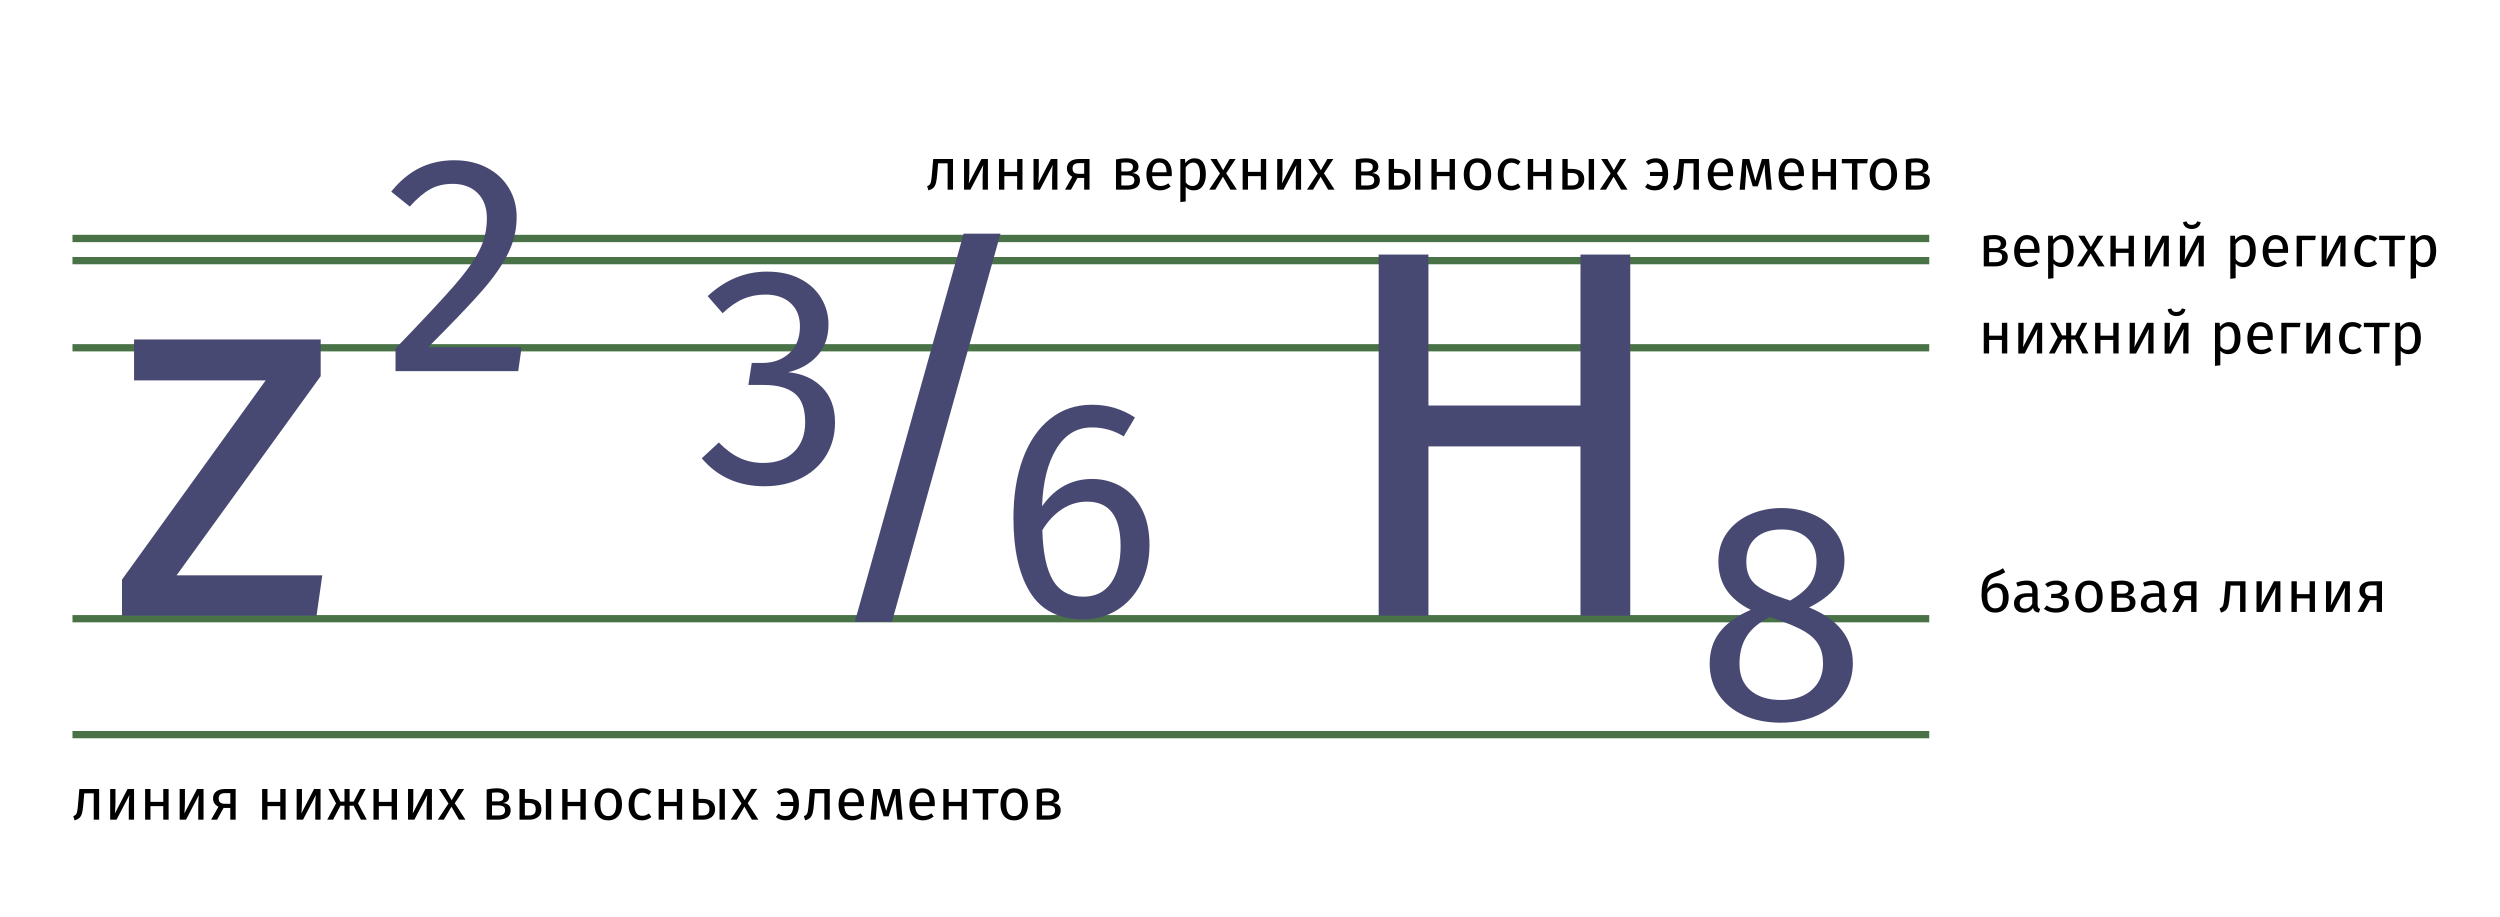 <svg version="1.1" viewBox="0.0 0.0 686.769 252.026" fill="none" stroke="none" stroke-linecap="square" stroke-miterlimit="10" xmlns:xlink="http://www.w3.org/1999/xlink" xmlns="http://www.w3.org/2000/svg"><clipPath id="p.0"><path d="m0 0l686.769 0l0 252.026l-686.769 0l0 -252.026z" clip-rule="nonzero"/></clipPath><g clip-path="url(#p.0)"><path fill="#000000" fill-opacity="0.0" d="m0 0l686.769 0l0 252.026l-686.769 0z" fill-rule="evenodd"/><path fill="#000000" fill-opacity="0.0" d="m20.909 65.509l508.063 0" fill-rule="evenodd"/><path stroke="#497247" stroke-width="2.0" stroke-linejoin="round" stroke-linecap="butt" d="m20.909 65.509l508.063 0" fill-rule="evenodd"/><path fill="#000000" fill-opacity="0.0" d="m20.909 71.603l508.063 0" fill-rule="evenodd"/><path stroke="#497247" stroke-width="2.0" stroke-linejoin="round" stroke-linecap="butt" d="m20.909 71.603l508.063 0" fill-rule="evenodd"/><path fill="#000000" fill-opacity="0.0" d="m20.909 95.527l508.063 0" fill-rule="evenodd"/><path stroke="#497247" stroke-width="2.0" stroke-linejoin="round" stroke-linecap="butt" d="m20.909 95.527l508.063 0" fill-rule="evenodd"/><path fill="#000000" fill-opacity="0.0" d="m20.909 169.957l508.063 0" fill-rule="evenodd"/><path stroke="#497247" stroke-width="2.0" stroke-linejoin="round" stroke-linecap="butt" d="m20.909 169.957l508.063 0" fill-rule="evenodd"/><path fill="#000000" fill-opacity="0.0" d="m20.909 201.805l508.063 0" fill-rule="evenodd"/><path stroke="#497247" stroke-width="2.0" stroke-linejoin="round" stroke-linecap="butt" d="m20.909 201.805l508.063 0" fill-rule="evenodd"/><path fill="#000000" fill-opacity="0.0" d="m96.323 11.04l61.417 0l0 122.803l-61.417 0z" fill-rule="evenodd"/><path fill="#474972" d="m124.776 44.023q5.125 0 9 2.047q3.891 2.047 6.016 5.594q2.141 3.531 2.141 7.969q0 5.203 -2.359 9.984q-2.344 4.781 -7.203 10.328q-4.859 5.547 -14.766 15.453l25.688 0l-0.938 6.562l-33.703 0l0 -6.234q11.438 -11.859 16.203 -17.359q4.781 -5.5 6.828 -9.594q2.062 -4.094 2.062 -8.797q0 -4.438 -2.562 -6.953q-2.562 -2.516 -6.828 -2.516q-3.5 0 -6.156 1.453q-2.641 1.453 -5.625 4.781l-5.109 -4.094q3.484 -4.359 7.75 -6.484q4.281 -2.141 9.562 -2.141z" fill-rule="nonzero"/><path fill="#000000" fill-opacity="0.0" d="m182.497 41.631l61.417 0l0 122.803l-61.417 0z" fill-rule="evenodd"/><path fill="#474972" d="m210.701 74.613q5.281 0 9.078 1.969q3.797 1.953 5.797 5.281q2.016 3.328 2.016 7.25q0 5.203 -3.031 8.578q-3.031 3.375 -8.062 4.562q5.719 0.516 9.297 4.109q3.594 3.578 3.594 9.719q0 4.953 -2.391 8.969q-2.391 4.0 -6.828 6.266q-4.438 2.266 -10.234 2.266q-5.219 0 -9.578 -1.922q-4.344 -1.922 -7.578 -5.766l4.688 -4.344q2.812 2.891 5.75 4.266q2.953 1.359 6.453 1.359q5.375 0 8.438 -3.031q3.078 -3.031 3.078 -8.141q0 -5.641 -2.906 -7.938q-2.891 -2.312 -8.438 -2.312l-4.266 0l0.938 -6.047l2.906 0q4.438 0 7.375 -2.641q2.953 -2.656 2.953 -7.438q0 -4.016 -2.562 -6.359q-2.562 -2.344 -6.922 -2.344q-3.328 0 -6.109 1.203q-2.766 1.188 -5.656 3.922l-4.094 -4.703q7.25 -6.734 16.297 -6.734z" fill-rule="nonzero"/><path fill="#000000" fill-opacity="0.0" d="m264.712 78.198l61.417 0l0 122.803l-61.417 0z" fill-rule="evenodd"/><path fill="#474972" d="m299.993 131.571q4.344 0 7.922 2.047q3.594 2.047 5.719 6.156q2.141 4.094 2.141 9.969q0 6.062 -2.438 10.719q-2.422 4.641 -6.562 7.172q-4.141 2.516 -9.172 2.516q-9.984 0 -14.594 -7.375q-4.609 -7.391 -4.609 -20.453q0 -9.297 2.594 -16.328q2.609 -7.047 7.469 -10.922q4.875 -3.891 11.531 -3.891q6.484 0 11.781 3.5l-3.078 5.203q-4.016 -2.469 -8.781 -2.469q-6.156 0 -9.734 5.891q-3.578 5.875 -3.922 15.781q5.281 -7.516 13.734 -7.516zm-2.391 32.344q4.953 0 7.594 -3.75q2.641 -3.766 2.641 -10.156q0 -12.203 -9.203 -12.203q-3.766 0 -6.922 2.094q-3.156 2.078 -5.375 5.75q0.266 9.391 2.953 13.828q2.688 4.438 8.312 4.438z" fill-rule="nonzero"/><path fill="#000000" fill-opacity="0.0" d="m456.819 106.576l61.417 0l0 122.803l-61.417 0z" fill-rule="evenodd"/><path fill="#474972" d="m496.959 166.871q12.031 4.859 12.031 15.344q0 4.703 -2.516 8.422q-2.516 3.703 -7.047 5.797q-4.516 2.094 -10.234 2.094q-5.797 0 -10.234 -2.047q-4.438 -2.062 -6.875 -5.719q-2.422 -3.672 -2.422 -8.375q0 -5.281 2.859 -8.859q2.859 -3.594 8.406 -5.984q-4.531 -2.297 -6.703 -5.578q-2.172 -3.297 -2.172 -7.734q0 -4.609 2.422 -7.938q2.438 -3.328 6.406 -5.031q3.969 -1.703 8.484 -1.703q4.438 0 8.406 1.625q3.969 1.609 6.438 4.906q2.484 3.281 2.484 7.891q0 4.266 -2.391 7.344q-2.391 3.062 -7.344 5.547zm-7.594 -21.422q-4.438 0 -7.047 2.312q-2.594 2.297 -2.594 6.562q0 4.094 2.516 6.234q2.516 2.125 8.062 3.922l1.453 0.5q3.844 -2.219 5.547 -4.688q1.703 -2.469 1.703 -6.062q0 -4.0 -2.516 -6.391q-2.516 -2.391 -7.125 -2.391zm-0.078 46.844q5.281 0 8.391 -2.734q3.125 -2.734 3.125 -7.25q0 -3.078 -1.203 -5.156q-1.188 -2.094 -3.828 -3.672q-2.641 -1.578 -7.422 -3.203l-2.141 -0.766q-4.266 2.047 -6.312 5.172q-2.047 3.109 -2.047 7.703q0 4.703 3.062 7.312q3.078 2.594 8.375 2.594z" fill-rule="nonzero"/><path fill="#000000" fill-opacity="0.0" d="m534.438 143.748l152.346 0l0 38.772l-152.346 0z" fill-rule="evenodd"/><path fill="#000000" d="m548.641 160.217q1.438 0 2.297 1.047q0.859 1.031 0.859 2.828q0 2.0 -1.016 3.109q-1.0 1.094 -2.703 1.094q-1.703 0 -2.719 -1.188q-1.016 -1.203 -1.016 -3.641q0 -1.844 0.281 -3.016q0.281 -1.172 0.969 -1.938q0.703 -0.766 1.969 -1.188q0.953 -0.328 1.516 -0.578q0.562 -0.25 1.156 -0.656l0.625 1.109q-0.562 0.344 -1.172 0.641q-0.594 0.297 -1.422 0.562q-0.797 0.281 -1.266 0.625q-0.453 0.344 -0.734 1.0q-0.281 0.641 -0.375 1.766q0.438 -0.75 1.141 -1.156q0.703 -0.422 1.609 -0.422zm-0.562 6.906q0.969 0 1.547 -0.656q0.578 -0.672 0.578 -2.328q0 -1.453 -0.469 -2.094q-0.469 -0.641 -1.375 -0.641q-0.734 0 -1.375 0.391q-0.641 0.391 -1.047 1.188l0 1.031q0 1.484 0.562 2.297q0.562 0.812 1.578 0.812zm11.667 -0.984q0 0.516 0.172 0.766q0.172 0.25 0.531 0.375l-0.344 1.016q-0.656 -0.078 -1.062 -0.359q-0.391 -0.297 -0.578 -0.906q-0.844 1.266 -2.516 1.266q-1.25 0 -1.969 -0.703q-0.719 -0.703 -0.719 -1.844q0 -1.344 0.969 -2.062q0.969 -0.719 2.75 -0.719l1.297 0l0 -0.625q0 -0.891 -0.438 -1.266q-0.438 -0.391 -1.328 -0.391q-0.922 0 -2.266 0.453l-0.375 -1.078q1.562 -0.578 2.906 -0.578q1.5 0 2.234 0.734q0.734 0.719 0.734 2.062l0 3.859zm-3.453 1.062q1.266 0 1.984 -1.312l0 -1.938l-1.109 0q-2.344 0 -2.344 1.719q0 0.75 0.375 1.141q0.375 0.391 1.094 0.391zm8.548 -7.719q0.812 0 1.5 0.266q0.703 0.266 1.125 0.781q0.422 0.5 0.422 1.219q0 0.719 -0.406 1.172q-0.406 0.438 -1.297 0.672q1.062 0.172 1.609 0.656q0.547 0.484 0.547 1.375q0 1.312 -1.016 2.0q-1.016 0.672 -2.594 0.672q-1.906 0 -3.25 -1.047l0.781 -0.922q0.547 0.406 1.109 0.609q0.578 0.188 1.312 0.188q2.062 0 2.062 -1.516q0 -0.734 -0.578 -1.031q-0.578 -0.297 -1.625 -0.297l-1.125 0l0.094 -1.141l0.875 0q0.891 0 1.438 -0.312q0.547 -0.328 0.547 -1.0q0 -0.625 -0.469 -0.906q-0.469 -0.281 -1.219 -0.281q-0.656 0 -1.156 0.172q-0.5 0.156 -1.016 0.516l-0.703 -0.875q0.641 -0.484 1.375 -0.719q0.734 -0.25 1.656 -0.25zm9.03 0q1.781 0 2.766 1.188q0.984 1.188 0.984 3.219q0 1.312 -0.453 2.312q-0.453 1.0 -1.297 1.547q-0.844 0.547 -2.016 0.547q-1.781 0 -2.781 -1.172q-0.984 -1.188 -0.984 -3.219q0 -1.312 0.453 -2.312q0.453 -1.0 1.297 -1.547q0.844 -0.562 2.031 -0.562zm0 1.188q-2.188 0 -2.188 3.234q0 3.219 2.172 3.219q2.172 0 2.172 -3.234q0 -3.219 -2.156 -3.219zm10.625 2.859q2.141 0.203 2.141 1.984q0 1.328 -0.969 1.969q-0.969 0.625 -2.578 0.625l-3.047 0l0 -8.312q1.5 -0.312 2.766 -0.312q1.578 0 2.484 0.594q0.922 0.594 0.922 1.688q0 0.734 -0.438 1.188q-0.438 0.438 -1.281 0.578zm-1.672 -2.906q-0.672 0 -1.312 0.094l0 2.375l1.594 0q0.766 0 1.172 -0.281q0.422 -0.281 0.422 -0.969q0 -0.641 -0.469 -0.922q-0.453 -0.297 -1.406 -0.297zm0.266 6.328q0.938 0 1.469 -0.312q0.531 -0.328 0.531 -1.156q0 -0.688 -0.453 -0.984q-0.453 -0.312 -1.516 -0.312l-1.609 0l0 2.766l1.578 0zm11.505 -0.812q0 0.516 0.172 0.766q0.172 0.25 0.531 0.375l-0.344 1.016q-0.656 -0.078 -1.062 -0.359q-0.391 -0.297 -0.578 -0.906q-0.844 1.266 -2.516 1.266q-1.25 0 -1.969 -0.703q-0.719 -0.703 -0.719 -1.844q0 -1.344 0.969 -2.062q0.969 -0.719 2.75 -0.719l1.297 0l0 -0.625q0 -0.891 -0.438 -1.266q-0.438 -0.391 -1.328 -0.391q-0.922 0 -2.266 0.453l-0.375 -1.078q1.562 -0.578 2.906 -0.578q1.5 0 2.234 0.734q0.734 0.719 0.734 2.062l0 3.859zm-3.453 1.062q1.266 0 1.984 -1.312l0 -1.938l-1.109 0q-2.344 0 -2.344 1.719q0 0.75 0.375 1.141q0.375 0.391 1.094 0.391zm12.251 -7.531l0 8.438l-1.469 0l0 -3.234l-1.844 0l-1.781 3.234l-1.641 0l2.016 -3.562q-1.484 -0.703 -1.484 -2.297q0 -1.25 0.891 -1.906q0.891 -0.672 2.516 -0.672l2.797 0zm-1.469 4.078l0 -2.938l-1.359 0q-0.922 0 -1.375 0.344q-0.453 0.344 -0.453 1.094q0 0.797 0.422 1.156q0.422 0.344 1.375 0.344l1.391 0zm14.931 -4.078l0 8.438l-1.484 0l0 -7.234l-2.609 0l-0.234 2.812q-0.141 1.719 -0.359 2.562q-0.219 0.844 -0.672 1.312q-0.453 0.453 -1.391 0.734l-0.359 -1.156q0.547 -0.203 0.766 -0.5q0.219 -0.312 0.328 -0.938q0.125 -0.625 0.25 -2.172l0.328 -3.859l5.438 0zm9.591 8.438l-1.453 0l0 -3.812q0 -0.953 0.062 -1.812q0.062 -0.875 0.109 -1.141l-3.531 6.766l-1.75 0l0 -8.438l1.453 0l0 3.812q0 0.844 -0.062 1.75q-0.062 0.906 -0.094 1.156l3.484 -6.719l1.781 0l0 8.438zm8.022 0l0 -3.719l-3.516 0l0 3.719l-1.469 0l0 -8.438l1.469 0l0 3.547l3.516 0l0 -3.547l1.469 0l0 8.438l-1.469 0zm11.066 0l-1.453 0l0 -3.812q0 -0.953 0.062 -1.812q0.062 -0.875 0.109 -1.141l-3.531 6.766l-1.75 0l0 -8.438l1.453 0l0 3.812q0 0.844 -0.062 1.75q-0.062 0.906 -0.094 1.156l3.484 -6.719l1.781 0l0 8.438zm8.819 -8.438l0 8.438l-1.469 0l0 -3.234l-1.844 0l-1.781 3.234l-1.641 0l2.016 -3.562q-1.484 -0.703 -1.484 -2.297q0 -1.25 0.891 -1.906q0.891 -0.672 2.516 -0.672l2.797 0zm-1.469 4.078l0 -2.938l-1.359 0q-0.922 0 -1.375 0.344q-0.453 0.344 -0.453 1.094q0 0.797 0.422 1.156q0.422 0.344 1.375 0.344l1.391 0z" fill-rule="nonzero"/><path fill="#000000" fill-opacity="0.0" d="m245.097 27.751l303.055 0l0 38.772l-303.055 0z" fill-rule="evenodd"/><path fill="#000000" d="m261.8 43.673l0 8.438l-1.484 0l0 -7.234l-2.609 0l-0.234 2.812q-0.141 1.719 -0.359 2.562q-0.219 0.844 -0.672 1.312q-0.453 0.453 -1.391 0.734l-0.359 -1.156q0.547 -0.203 0.766 -0.5q0.219 -0.312 0.328 -0.938q0.125 -0.625 0.25 -2.172l0.328 -3.859l5.438 0zm9.591 8.438l-1.453 0l0 -3.812q0 -0.953 0.062 -1.812q0.062 -0.875 0.109 -1.141l-3.531 6.766l-1.75 0l0 -8.438l1.453 0l0 3.812q0 0.844 -0.062 1.75q-0.062 0.906 -0.094 1.156l3.484 -6.719l1.781 0l0 8.438zm8.022 0l0 -3.719l-3.516 0l0 3.719l-1.469 0l0 -8.438l1.469 0l0 3.547l3.516 0l0 -3.547l1.469 0l0 8.438l-1.469 0zm11.066 0l-1.453 0l0 -3.812q0 -0.953 0.062 -1.812q0.062 -0.875 0.109 -1.141l-3.531 6.766l-1.75 0l0 -8.438l1.453 0l0 3.812q0 0.844 -0.062 1.75q-0.062 0.906 -0.094 1.156l3.484 -6.719l1.781 0l0 8.438zm8.819 -8.438l0 8.438l-1.469 0l0 -3.234l-1.844 0l-1.781 3.234l-1.641 0l2.016 -3.562q-1.484 -0.703 -1.484 -2.297q0 -1.25 0.891 -1.906q0.891 -0.672 2.516 -0.672l2.797 0zm-1.469 4.078l0 -2.938l-1.359 0q-0.922 0 -1.375 0.344q-0.453 0.344 -0.453 1.094q0 0.797 0.422 1.156q0.422 0.344 1.375 0.344l1.391 0zm13.197 -0.219q2.141 0.203 2.141 1.984q0 1.328 -0.969 1.969q-0.969 0.625 -2.578 0.625l-3.047 0l0 -8.312q1.5 -0.312 2.766 -0.312q1.578 0 2.484 0.594q0.922 0.594 0.922 1.688q0 0.734 -0.438 1.188q-0.438 0.438 -1.281 0.578zm-1.672 -2.906q-0.672 0 -1.312 0.094l0 2.375l1.594 0q0.766 0 1.172 -0.281q0.422 -0.281 0.422 -0.969q0 -0.641 -0.469 -0.922q-0.453 -0.297 -1.406 -0.297zm0.266 6.328q0.938 0 1.469 -0.312q0.531 -0.328 0.531 -1.156q0 -0.688 -0.453 -0.984q-0.453 -0.312 -1.516 -0.312l-1.609 0l0 2.766l1.578 0zm12.288 -3.312q0 0.375 -0.031 0.75l-5.375 0q0.094 1.406 0.703 2.062q0.609 0.641 1.562 0.641q0.609 0 1.125 -0.172q0.516 -0.172 1.062 -0.562l0.641 0.891q-1.344 1.047 -2.938 1.047q-1.766 0 -2.75 -1.141q-0.984 -1.156 -0.984 -3.172q0 -1.312 0.422 -2.328q0.438 -1.016 1.219 -1.594q0.797 -0.578 1.875 -0.578q1.672 0 2.562 1.109q0.906 1.094 0.906 3.047zm-1.453 -0.422q0 -1.25 -0.5 -1.906q-0.5 -0.656 -1.484 -0.656q-1.812 0 -1.969 2.656l3.953 0l0 -0.094zm7.673 -3.734q1.625 0 2.375 1.156q0.75 1.156 0.75 3.25q0 1.984 -0.875 3.203q-0.859 1.203 -2.438 1.203q-1.406 0 -2.219 -0.953l0 4.0l-1.469 0.172l0 -11.844l1.266 0l0.109 1.141q0.469 -0.641 1.125 -0.984q0.656 -0.344 1.375 -0.344zm-0.547 7.609q2.078 0 2.078 -3.203q0 -3.234 -1.891 -3.234q-0.625 0 -1.141 0.375q-0.516 0.359 -0.906 0.938l0 4.109q0.328 0.5 0.797 0.766q0.484 0.25 1.062 0.25zm9.266 -3.5l2.938 4.516l-1.781 0l-2.062 -3.562l-2.094 3.562l-1.672 0l2.953 -4.453l-2.609 -3.984l1.719 0l1.766 3.094l1.781 -3.094l1.656 0l-2.594 3.922zm9.51 4.516l0 -3.719l-3.516 0l0 3.719l-1.469 0l0 -8.438l1.469 0l0 3.547l3.516 0l0 -3.547l1.469 0l0 8.438l-1.469 0zm11.066 0l-1.453 0l0 -3.812q0 -0.953 0.062 -1.812q0.062 -0.875 0.109 -1.141l-3.531 6.766l-1.75 0l0 -8.438l1.453 0l0 3.812q0 0.844 -0.062 1.75q-0.062 0.906 -0.094 1.156l3.484 -6.719l1.781 0l0 8.438zm6.272 -4.516l2.938 4.516l-1.781 0l-2.062 -3.562l-2.094 3.562l-1.672 0l2.953 -4.453l-2.609 -3.984l1.719 0l1.766 3.094l1.781 -3.094l1.656 0l-2.594 3.922zm13.219 -0.062q2.141 0.203 2.141 1.984q0 1.328 -0.969 1.969q-0.969 0.625 -2.578 0.625l-3.047 0l0 -8.312q1.5 -0.312 2.766 -0.312q1.578 0 2.484 0.594q0.922 0.594 0.922 1.688q0 0.734 -0.438 1.188q-0.438 0.438 -1.281 0.578zm-1.672 -2.906q-0.672 0 -1.312 0.094l0 2.375l1.594 0q0.766 0 1.172 -0.281q0.422 -0.281 0.422 -0.969q0 -0.641 -0.469 -0.922q-0.453 -0.297 -1.406 -0.297zm0.266 6.328q0.938 0 1.469 -0.312q0.531 -0.328 0.531 -1.156q0 -0.688 -0.453 -0.984q-0.453 -0.312 -1.516 -0.312l-1.609 0l0 2.766l1.578 0zm8.415 -4.562q1.891 0 2.734 0.75q0.844 0.734 0.844 2.094q0 1.422 -0.953 2.156q-0.953 0.719 -2.359 0.719l-2.703 0l0 -8.438l1.469 0l0 2.719l0.969 0zm4.797 -2.719l1.469 0l0 8.438l-1.469 0l0 -8.438zm-4.656 7.281q0.891 0 1.375 -0.391q0.5 -0.406 0.5 -1.328q0 -0.891 -0.453 -1.297q-0.453 -0.422 -1.578 -0.422l-0.953 0l0 3.438l1.109 0zm14.15 1.156l0 -3.719l-3.516 0l0 3.719l-1.469 0l0 -8.438l1.469 0l0 3.547l3.516 0l0 -3.547l1.469 0l0 8.438l-1.469 0zm7.676 -8.625q1.781 0 2.766 1.188q0.984 1.188 0.984 3.219q0 1.312 -0.453 2.312q-0.453 1.0 -1.297 1.547q-0.844 0.547 -2.016 0.547q-1.781 0 -2.781 -1.172q-0.984 -1.188 -0.984 -3.219q0 -1.312 0.453 -2.312q0.453 -1.0 1.297 -1.547q0.844 -0.562 2.031 -0.562zm0 1.188q-2.188 0 -2.188 3.234q0 3.219 2.172 3.219q2.172 0 2.172 -3.234q0 -3.219 -2.156 -3.219zm9.25 -1.188q0.75 0 1.375 0.219q0.625 0.219 1.203 0.688l-0.703 0.938q-0.453 -0.328 -0.875 -0.469q-0.422 -0.156 -0.938 -0.156q-1.031 0 -1.594 0.812q-0.562 0.812 -0.562 2.422q0 1.594 0.547 2.359q0.562 0.75 1.609 0.75q0.5 0 0.906 -0.141q0.422 -0.156 0.938 -0.5l0.672 0.969q-1.156 0.922 -2.578 0.922q-1.719 0 -2.703 -1.141q-0.984 -1.156 -0.984 -3.188q0 -1.344 0.453 -2.344q0.453 -1.016 1.266 -1.578q0.828 -0.562 1.969 -0.562zm9.554 8.625l0 -3.719l-3.516 0l0 3.719l-1.469 0l0 -8.438l1.469 0l0 3.547l3.516 0l0 -3.547l1.469 0l0 8.438l-1.469 0zm6.941 -5.719q1.891 0 2.734 0.75q0.844 0.734 0.844 2.094q0 1.422 -0.953 2.156q-0.953 0.719 -2.359 0.719l-2.703 0l0 -8.438l1.469 0l0 2.719l0.969 0zm4.797 -2.719l1.469 0l0 8.438l-1.469 0l0 -8.438zm-4.656 7.281q0.891 0 1.375 -0.391q0.5 -0.406 0.5 -1.328q0 -0.891 -0.453 -1.297q-0.453 -0.422 -1.578 -0.422l-0.953 0l0 3.438l1.109 0zm12.4 -3.359l2.938 4.516l-1.781 0l-2.062 -3.562l-2.094 3.562l-1.672 0l2.953 -4.453l-2.609 -3.984l1.719 0l1.766 3.094l1.781 -3.094l1.656 0l-2.594 3.922zm10.703 -4.109q1.594 0 2.484 1.109q0.891 1.094 0.891 3.266q0 2.094 -0.953 3.266q-0.938 1.172 -2.719 1.172q-1.578 0 -2.672 -0.922l0.703 -0.953q0.453 0.359 0.891 0.516q0.453 0.156 1.062 0.156q0.922 0 1.484 -0.656q0.578 -0.672 0.656 -2.094l-3.438 0l0 -1.109l3.438 0q-0.094 -1.312 -0.562 -1.938q-0.469 -0.641 -1.328 -0.641q-0.562 0 -1.047 0.156q-0.469 0.141 -0.953 0.484l-0.672 -0.906q0.594 -0.453 1.25 -0.672q0.672 -0.234 1.484 -0.234zm11.834 0.188l0 8.438l-1.484 0l0 -7.234l-2.609 0l-0.234 2.812q-0.141 1.719 -0.359 2.562q-0.219 0.844 -0.672 1.312q-0.453 0.453 -1.391 0.734l-0.359 -1.156q0.547 -0.203 0.766 -0.5q0.219 -0.312 0.328 -0.938q0.125 -0.625 0.25 -2.172l0.328 -3.859l5.438 0zm9.404 3.969q0 0.375 -0.031 0.75l-5.375 0q0.094 1.406 0.703 2.062q0.609 0.641 1.562 0.641q0.609 0 1.125 -0.172q0.516 -0.172 1.062 -0.562l0.641 0.891q-1.344 1.047 -2.938 1.047q-1.766 0 -2.75 -1.141q-0.984 -1.156 -0.984 -3.172q0 -1.312 0.422 -2.328q0.438 -1.016 1.219 -1.594q0.797 -0.578 1.875 -0.578q1.672 0 2.562 1.109q0.906 1.094 0.906 3.047zm-1.453 -0.422q0 -1.25 -0.5 -1.906q-0.5 -0.656 -1.484 -0.656q-1.812 0 -1.969 2.656l3.953 0l0 -0.094zm12.064 4.891l-1.438 0l-0.391 -3.984q-0.062 -0.625 -0.078 -1.375q-0.016 -0.766 -0.016 -1.656l-1.922 6.094l-1.391 0l-1.797 -6.062q0 2.109 -0.062 2.984l-0.297 4.0l-1.438 0l0.766 -8.438l1.891 0l1.656 6.031l1.812 -6.031l1.938 0l0.766 8.438zm8.845 -4.469q0 0.375 -0.031 0.75l-5.375 0q0.094 1.406 0.703 2.062q0.609 0.641 1.562 0.641q0.609 0 1.125 -0.172q0.516 -0.172 1.062 -0.562l0.641 0.891q-1.344 1.047 -2.938 1.047q-1.766 0 -2.75 -1.141q-0.984 -1.156 -0.984 -3.172q0 -1.312 0.422 -2.328q0.438 -1.016 1.219 -1.594q0.797 -0.578 1.875 -0.578q1.672 0 2.562 1.109q0.906 1.094 0.906 3.047zm-1.453 -0.422q0 -1.25 -0.5 -1.906q-0.5 -0.656 -1.484 -0.656q-1.812 0 -1.969 2.656l3.953 0l0 -0.094zm8.783 4.891l0 -3.719l-3.516 0l0 3.719l-1.469 0l0 -8.438l1.469 0l0 3.547l3.516 0l0 -3.547l1.469 0l0 8.438l-1.469 0zm10.207 -8.438l-0.172 1.203l-2.703 0l0 7.234l-1.484 0l0 -7.234l-2.781 0l0 -1.203l7.141 0zm4.285 -0.188q1.781 0 2.766 1.188q0.984 1.188 0.984 3.219q0 1.312 -0.453 2.312q-0.453 1.0 -1.297 1.547q-0.844 0.547 -2.016 0.547q-1.781 0 -2.781 -1.172q-0.984 -1.188 -0.984 -3.219q0 -1.312 0.453 -2.312q0.453 -1.0 1.297 -1.547q0.844 -0.562 2.031 -0.562zm0 1.188q-2.188 0 -2.188 3.234q0 3.219 2.172 3.219q2.172 0 2.172 -3.234q0 -3.219 -2.156 -3.219zm10.625 2.859q2.141 0.203 2.141 1.984q0 1.328 -0.969 1.969q-0.969 0.625 -2.578 0.625l-3.047 0l0 -8.312q1.5 -0.312 2.766 -0.312q1.578 0 2.484 0.594q0.922 0.594 0.922 1.688q0 0.734 -0.438 1.188q-0.438 0.438 -1.281 0.578zm-1.672 -2.906q-0.672 0 -1.312 0.094l0 2.375l1.594 0q0.766 0 1.172 -0.281q0.422 -0.281 0.422 -0.969q0 -0.641 -0.469 -0.922q-0.453 -0.297 -1.406 -0.297zm0.266 6.328q0.938 0 1.469 -0.312q0.531 -0.328 0.531 -1.156q0 -0.688 -0.453 -0.984q-0.453 -0.312 -1.516 -0.312l-1.609 0l0 2.766l1.578 0z" fill-rule="nonzero"/><path fill="#000000" fill-opacity="0.0" d="m10.532 200.814l303.055 0l0 38.772l-303.055 0z" fill-rule="evenodd"/><path fill="#000000" d="m27.236 216.737l0 8.438l-1.484 0l0 -7.234l-2.609 0l-0.234 2.812q-0.141 1.719 -0.359 2.562q-0.219 0.844 -0.672 1.312q-0.453 0.453 -1.391 0.734l-0.359 -1.156q0.547 -0.203 0.766 -0.5q0.219 -0.312 0.328 -0.938q0.125 -0.625 0.25 -2.172l0.328 -3.859l5.438 0zm9.591 8.438l-1.453 0l0 -3.812q0 -0.953 0.062 -1.812q0.062 -0.875 0.109 -1.141l-3.531 6.766l-1.75 0l0 -8.438l1.453 0l0 3.812q0 0.844 -0.062 1.75q-0.062 0.906 -0.094 1.156l3.484 -6.719l1.781 0l0 8.438zm8.022 0l0 -3.719l-3.516 0l0 3.719l-1.469 0l0 -8.438l1.469 0l0 3.547l3.516 0l0 -3.547l1.469 0l0 8.438l-1.469 0zm11.066 0l-1.453 0l0 -3.812q0 -0.953 0.062 -1.812q0.062 -0.875 0.109 -1.141l-3.531 6.766l-1.75 0l0 -8.438l1.453 0l0 3.812q0 0.844 -0.062 1.75q-0.062 0.906 -0.094 1.156l3.484 -6.719l1.781 0l0 8.438zm8.819 -8.438l0 8.438l-1.469 0l0 -3.234l-1.844 0l-1.781 3.234l-1.641 0l2.016 -3.562q-1.484 -0.703 -1.484 -2.297q0 -1.25 0.891 -1.906q0.891 -0.672 2.516 -0.672l2.797 0zm-1.469 4.078l0 -2.938l-1.359 0q-0.922 0 -1.375 0.344q-0.453 0.344 -0.453 1.094q0 0.797 0.422 1.156q0.422 0.344 1.375 0.344l1.391 0zm13.728 4.359l0 -3.719l-3.516 0l0 3.719l-1.469 0l0 -8.438l1.469 0l0 3.547l3.516 0l0 -3.547l1.469 0l0 8.438l-1.469 0zm11.066 0l-1.453 0l0 -3.812q0 -0.953 0.062 -1.812q0.062 -0.875 0.109 -1.141l-3.531 6.766l-1.75 0l0 -8.438l1.453 0l0 3.812q0 0.844 -0.062 1.75q-0.062 0.906 -0.094 1.156l3.484 -6.719l1.781 0l0 8.438zm12.397 -8.438l-2.109 3.953l2.422 4.484l-1.625 0l-2.0 -3.828l-1.109 0l0 3.828l-1.406 0l0 -3.828l-1.109 0l-2.016 3.828l-1.609 0l2.422 -4.484l-2.109 -3.953l1.531 0l1.766 3.469l1.125 0l0 -3.469l1.406 0l0 3.469l1.125 0l1.781 -3.469l1.516 0zm7.129 8.438l0 -3.719l-3.516 0l0 3.719l-1.469 0l0 -8.438l1.469 0l0 3.547l3.516 0l0 -3.547l1.469 0l0 8.438l-1.469 0zm11.066 0l-1.453 0l0 -3.812q0 -0.953 0.062 -1.812q0.062 -0.875 0.109 -1.141l-3.531 6.766l-1.75 0l0 -8.438l1.453 0l0 3.812q0 0.844 -0.062 1.75q-0.062 0.906 -0.094 1.156l3.484 -6.719l1.781 0l0 8.438zm6.272 -4.516l2.938 4.516l-1.781 0l-2.062 -3.562l-2.094 3.562l-1.672 0l2.953 -4.453l-2.609 -3.984l1.719 0l1.766 3.094l1.781 -3.094l1.656 0l-2.594 3.922zm13.219 -0.062q2.141 0.203 2.141 1.984q0 1.328 -0.969 1.969q-0.969 0.625 -2.578 0.625l-3.047 0l0 -8.312q1.5 -0.312 2.766 -0.312q1.578 0 2.484 0.594q0.922 0.594 0.922 1.688q0 0.734 -0.438 1.188q-0.438 0.438 -1.281 0.578zm-1.672 -2.906q-0.672 0 -1.312 0.094l0 2.375l1.594 0q0.766 0 1.172 -0.281q0.422 -0.281 0.422 -0.969q0 -0.641 -0.469 -0.922q-0.453 -0.297 -1.406 -0.297zm0.266 6.328q0.938 0 1.469 -0.312q0.531 -0.328 0.531 -1.156q0 -0.688 -0.453 -0.984q-0.453 -0.312 -1.516 -0.312l-1.609 0l0 2.766l1.578 0zm8.415 -4.562q1.891 0 2.734 0.75q0.844 0.734 0.844 2.094q0 1.422 -0.953 2.156q-0.953 0.719 -2.359 0.719l-2.703 0l0 -8.438l1.469 0l0 2.719l0.969 0zm4.797 -2.719l1.469 0l0 8.438l-1.469 0l0 -8.438zm-4.656 7.281q0.891 0 1.375 -0.391q0.5 -0.406 0.5 -1.328q0 -0.891 -0.453 -1.297q-0.453 -0.422 -1.578 -0.422l-0.953 0l0 3.438l1.109 0zm14.15 1.156l0 -3.719l-3.516 0l0 3.719l-1.469 0l0 -8.438l1.469 0l0 3.547l3.516 0l0 -3.547l1.469 0l0 8.438l-1.469 0zm7.676 -8.625q1.781 0 2.766 1.188q0.984 1.188 0.984 3.219q0 1.312 -0.453 2.312q-0.453 1.0 -1.297 1.547q-0.844 0.547 -2.016 0.547q-1.781 0 -2.781 -1.172q-0.984 -1.188 -0.984 -3.219q0 -1.312 0.453 -2.312q0.453 -1.0 1.297 -1.547q0.844 -0.562 2.031 -0.562zm0 1.188q-2.188 0 -2.188 3.234q0 3.219 2.172 3.219q2.172 0 2.172 -3.234q0 -3.219 -2.156 -3.219zm9.25 -1.188q0.75 0 1.375 0.219q0.625 0.219 1.203 0.688l-0.703 0.938q-0.453 -0.328 -0.875 -0.469q-0.422 -0.156 -0.938 -0.156q-1.031 0 -1.594 0.812q-0.562 0.812 -0.562 2.422q0 1.594 0.547 2.359q0.562 0.75 1.609 0.75q0.5 0 0.906 -0.141q0.422 -0.156 0.938 -0.5l0.672 0.969q-1.156 0.922 -2.578 0.922q-1.719 0 -2.703 -1.141q-0.984 -1.156 -0.984 -3.188q0 -1.344 0.453 -2.344q0.453 -1.016 1.266 -1.578q0.828 -0.562 1.969 -0.562zm9.554 8.625l0 -3.719l-3.516 0l0 3.719l-1.469 0l0 -8.438l1.469 0l0 3.547l3.516 0l0 -3.547l1.469 0l0 8.438l-1.469 0zm6.941 -5.719q1.891 0 2.734 0.75q0.844 0.734 0.844 2.094q0 1.422 -0.953 2.156q-0.953 0.719 -2.359 0.719l-2.703 0l0 -8.438l1.469 0l0 2.719l0.969 0zm4.797 -2.719l1.469 0l0 8.438l-1.469 0l0 -8.438zm-4.656 7.281q0.891 0 1.375 -0.391q0.5 -0.406 0.5 -1.328q0 -0.891 -0.453 -1.297q-0.453 -0.422 -1.578 -0.422l-0.953 0l0 3.438l1.109 0zm12.4 -3.359l2.938 4.516l-1.781 0l-2.062 -3.562l-2.094 3.562l-1.672 0l2.953 -4.453l-2.609 -3.984l1.719 0l1.766 3.094l1.781 -3.094l1.656 0l-2.594 3.922zm10.703 -4.109q1.594 0 2.484 1.109q0.891 1.094 0.891 3.266q0 2.094 -0.953 3.266q-0.938 1.172 -2.719 1.172q-1.578 0 -2.672 -0.922l0.703 -0.953q0.453 0.359 0.891 0.516q0.453 0.156 1.062 0.156q0.922 0 1.484 -0.656q0.578 -0.672 0.656 -2.094l-3.438 0l0 -1.109l3.438 0q-0.094 -1.312 -0.562 -1.938q-0.469 -0.641 -1.328 -0.641q-0.562 0 -1.047 0.156q-0.469 0.141 -0.953 0.484l-0.672 -0.906q0.594 -0.453 1.25 -0.672q0.672 -0.234 1.484 -0.234zm11.834 0.188l0 8.438l-1.484 0l0 -7.234l-2.609 0l-0.234 2.812q-0.141 1.719 -0.359 2.562q-0.219 0.844 -0.672 1.312q-0.453 0.453 -1.391 0.734l-0.359 -1.156q0.547 -0.203 0.766 -0.5q0.219 -0.312 0.328 -0.938q0.125 -0.625 0.25 -2.172l0.328 -3.859l5.438 0zm9.404 3.969q0 0.375 -0.031 0.75l-5.375 0q0.094 1.406 0.703 2.062q0.609 0.641 1.562 0.641q0.609 0 1.125 -0.172q0.516 -0.172 1.062 -0.562l0.641 0.891q-1.344 1.047 -2.938 1.047q-1.766 0 -2.75 -1.141q-0.984 -1.156 -0.984 -3.172q0 -1.312 0.422 -2.328q0.438 -1.016 1.219 -1.594q0.797 -0.578 1.875 -0.578q1.672 0 2.562 1.109q0.906 1.094 0.906 3.047zm-1.453 -0.422q0 -1.25 -0.5 -1.906q-0.5 -0.656 -1.484 -0.656q-1.812 0 -1.969 2.656l3.953 0l0 -0.094zm12.064 4.891l-1.438 0l-0.391 -3.984q-0.062 -0.625 -0.078 -1.375q-0.016 -0.766 -0.016 -1.656l-1.922 6.094l-1.391 0l-1.797 -6.062q0 2.109 -0.062 2.984l-0.297 4.0l-1.438 0l0.766 -8.438l1.891 0l1.656 6.031l1.812 -6.031l1.938 0l0.766 8.438zm8.845 -4.469q0 0.375 -0.031 0.75l-5.375 0q0.094 1.406 0.703 2.062q0.609 0.641 1.562 0.641q0.609 0 1.125 -0.172q0.516 -0.172 1.062 -0.562l0.641 0.891q-1.344 1.047 -2.938 1.047q-1.766 0 -2.75 -1.141q-0.984 -1.156 -0.984 -3.172q0 -1.312 0.422 -2.328q0.438 -1.016 1.219 -1.594q0.797 -0.578 1.875 -0.578q1.672 0 2.562 1.109q0.906 1.094 0.906 3.047zm-1.453 -0.422q0 -1.25 -0.5 -1.906q-0.5 -0.656 -1.484 -0.656q-1.812 0 -1.969 2.656l3.953 0l0 -0.094zm8.783 4.891l0 -3.719l-3.516 0l0 3.719l-1.469 0l0 -8.438l1.469 0l0 3.547l3.516 0l0 -3.547l1.469 0l0 8.438l-1.469 0zm10.207 -8.438l-0.172 1.203l-2.703 0l0 7.234l-1.484 0l0 -7.234l-2.781 0l0 -1.203l7.141 0zm4.285 -0.188q1.781 0 2.766 1.188q0.984 1.188 0.984 3.219q0 1.312 -0.453 2.312q-0.453 1.0 -1.297 1.547q-0.844 0.547 -2.016 0.547q-1.781 0 -2.781 -1.172q-0.984 -1.188 -0.984 -3.219q0 -1.312 0.453 -2.312q0.453 -1.0 1.297 -1.547q0.844 -0.562 2.031 -0.562zm0 1.188q-2.188 0 -2.188 3.234q0 3.219 2.172 3.219q2.172 0 2.172 -3.234q0 -3.219 -2.156 -3.219zm10.625 2.859q2.141 0.203 2.141 1.984q0 1.328 -0.969 1.969q-0.969 0.625 -2.578 0.625l-3.047 0l0 -8.312q1.5 -0.312 2.766 -0.312q1.578 0 2.484 0.594q0.922 0.594 0.922 1.688q0 0.734 -0.438 1.188q-0.438 0.438 -1.281 0.578zm-1.672 -2.906q-0.672 0 -1.312 0.094l0 2.375l1.594 0q0.766 0 1.172 -0.281q0.422 -0.281 0.422 -0.969q0 -0.641 -0.469 -0.922q-0.453 -0.297 -1.406 -0.297zm0.266 6.328q0.938 0 1.469 -0.312q0.531 -0.328 0.531 -1.156q0 -0.688 -0.453 -0.984q-0.453 -0.312 -1.516 -0.312l-1.609 0l0 2.766l1.578 0z" fill-rule="nonzero"/><path fill="#000000" fill-opacity="0.0" d="m534.438 48.827l152.346 0l0 38.772l-152.346 0z" fill-rule="evenodd"/><path fill="#000000" d="m549.407 68.609q2.141 0.203 2.141 1.984q0 1.328 -0.969 1.969q-0.969 0.625 -2.578 0.625l-3.047 0l0 -8.312q1.5 -0.312 2.766 -0.312q1.578 0 2.484 0.594q0.922 0.594 0.922 1.688q0 0.734 -0.438 1.188q-0.438 0.438 -1.281 0.578zm-1.672 -2.906q-0.672 0 -1.312 0.094l0 2.375l1.594 0q0.766 0 1.172 -0.281q0.422 -0.281 0.422 -0.969q0 -0.641 -0.469 -0.922q-0.453 -0.297 -1.406 -0.297zm0.266 6.328q0.938 0 1.469 -0.312q0.531 -0.328 0.531 -1.156q0 -0.688 -0.453 -0.984q-0.453 -0.312 -1.516 -0.312l-1.609 0l0 2.766l1.578 0zm12.288 -3.312q0 0.375 -0.031 0.75l-5.375 0q0.094 1.406 0.703 2.062q0.609 0.641 1.562 0.641q0.609 0 1.125 -0.172q0.516 -0.172 1.062 -0.562l0.641 0.891q-1.344 1.047 -2.938 1.047q-1.766 0 -2.75 -1.141q-0.984 -1.156 -0.984 -3.172q0 -1.312 0.422 -2.328q0.438 -1.016 1.219 -1.594q0.797 -0.578 1.875 -0.578q1.672 0 2.562 1.109q0.906 1.094 0.906 3.047zm-1.453 -0.422q0 -1.25 -0.5 -1.906q-0.5 -0.656 -1.484 -0.656q-1.812 0 -1.969 2.656l3.953 0l0 -0.094zm7.673 -3.734q1.625 0 2.375 1.156q0.75 1.156 0.75 3.25q0 1.984 -0.875 3.203q-0.859 1.203 -2.438 1.203q-1.406 0 -2.219 -0.953l0 4.0l-1.469 0.172l0 -11.844l1.266 0l0.109 1.141q0.469 -0.641 1.125 -0.984q0.656 -0.344 1.375 -0.344zm-0.547 7.609q2.078 0 2.078 -3.203q0 -3.234 -1.891 -3.234q-0.625 0 -1.141 0.375q-0.516 0.359 -0.906 0.938l0 4.109q0.328 0.5 0.797 0.766q0.484 0.25 1.062 0.25zm9.266 -3.5l2.938 4.516l-1.781 0l-2.062 -3.562l-2.094 3.562l-1.672 0l2.953 -4.453l-2.609 -3.984l1.719 0l1.766 3.094l1.781 -3.094l1.656 0l-2.594 3.922zm9.51 4.516l0 -3.719l-3.516 0l0 3.719l-1.469 0l0 -8.438l1.469 0l0 3.547l3.516 0l0 -3.547l1.469 0l0 8.438l-1.469 0zm11.066 0l-1.453 0l0 -3.812q0 -0.953 0.062 -1.812q0.062 -0.875 0.109 -1.141l-3.531 6.766l-1.75 0l0 -8.438l1.453 0l0 3.812q0 0.844 -0.062 1.75q-0.062 0.906 -0.094 1.156l3.484 -6.719l1.781 0l0 8.438zm9.6 0l-1.453 0l0 -3.812q0 -0.953 0.062 -1.812q0.062 -0.875 0.109 -1.141l-3.531 6.766l-1.75 0l0 -8.438l1.453 0l0 3.812q0 0.844 -0.062 1.75q-0.062 0.906 -0.094 1.156l3.484 -6.719l1.781 0l0 8.438zm-3.312 -10.281q-0.969 0 -1.641 -0.5q-0.656 -0.516 -0.75 -1.375l0.969 -0.219q0.156 0.516 0.5 0.75q0.344 0.219 0.922 0.219q0.578 0 0.938 -0.234q0.375 -0.234 0.547 -0.734l0.969 0.219q-0.094 0.859 -0.781 1.375q-0.672 0.5 -1.672 0.5zm14.465 1.656q1.625 0 2.375 1.156q0.75 1.156 0.75 3.25q0 1.984 -0.875 3.203q-0.859 1.203 -2.438 1.203q-1.406 0 -2.219 -0.953l0 4.0l-1.469 0.172l0 -11.844l1.266 0l0.109 1.141q0.469 -0.641 1.125 -0.984q0.656 -0.344 1.375 -0.344zm-0.547 7.609q2.078 0 2.078 -3.203q0 -3.234 -1.891 -3.234q-0.625 0 -1.141 0.375q-0.516 0.359 -0.906 0.938l0 4.109q0.328 0.5 0.797 0.766q0.484 0.25 1.062 0.25zm12.551 -3.453q0 0.375 -0.031 0.75l-5.375 0q0.094 1.406 0.703 2.062q0.609 0.641 1.562 0.641q0.609 0 1.125 -0.172q0.516 -0.172 1.062 -0.562l0.641 0.891q-1.344 1.047 -2.938 1.047q-1.766 0 -2.75 -1.141q-0.984 -1.156 -0.984 -3.172q0 -1.312 0.422 -2.328q0.438 -1.016 1.219 -1.594q0.797 -0.578 1.875 -0.578q1.672 0 2.562 1.109q0.906 1.094 0.906 3.047zm-1.453 -0.422q0 -1.25 -0.5 -1.906q-0.5 -0.656 -1.484 -0.656q-1.812 0 -1.969 2.656l3.953 0l0 -0.094zm5.267 4.891l-1.469 0l0 -8.438l5.266 0l-0.188 1.219l-3.609 0l0 7.219zm11.958 0l-1.453 0l0 -3.812q0 -0.953 0.062 -1.812q0.062 -0.875 0.109 -1.141l-3.531 6.766l-1.75 0l0 -8.438l1.453 0l0 3.812q0 0.844 -0.062 1.75q-0.062 0.906 -0.094 1.156l3.484 -6.719l1.781 0l0 8.438zm6.116 -8.625q0.75 0 1.375 0.219q0.625 0.219 1.203 0.688l-0.703 0.938q-0.453 -0.328 -0.875 -0.469q-0.422 -0.156 -0.938 -0.156q-1.031 0 -1.594 0.812q-0.562 0.812 -0.562 2.422q0 1.594 0.547 2.359q0.562 0.75 1.609 0.75q0.5 0 0.906 -0.141q0.422 -0.156 0.938 -0.5l0.672 0.969q-1.156 0.922 -2.578 0.922q-1.719 0 -2.703 -1.141q-0.984 -1.156 -0.984 -3.188q0 -1.344 0.453 -2.344q0.453 -1.016 1.266 -1.578q0.828 -0.562 1.969 -0.562zm10.273 0.188l-0.172 1.203l-2.703 0l0 7.234l-1.484 0l0 -7.234l-2.781 0l0 -1.203l7.141 0zm5.388 -0.188q1.625 0 2.375 1.156q0.75 1.156 0.75 3.25q0 1.984 -0.875 3.203q-0.859 1.203 -2.438 1.203q-1.406 0 -2.219 -0.953l0 4.0l-1.469 0.172l0 -11.844l1.266 0l0.109 1.141q0.469 -0.641 1.125 -0.984q0.656 -0.344 1.375 -0.344zm-0.547 7.609q2.078 0 2.078 -3.203q0 -3.234 -1.891 -3.234q-0.625 0 -1.141 0.375q-0.516 0.359 -0.906 0.938l0 4.109q0.328 0.5 0.797 0.766q0.484 0.25 1.062 0.25z" fill-rule="nonzero"/><path fill="#000000" fill-opacity="0.0" d="m534.438 72.748l152.346 0l0 38.772l-152.346 0z" fill-rule="evenodd"/><path fill="#000000" d="m549.938 97.108l0 -3.719l-3.516 0l0 3.719l-1.469 0l0 -8.438l1.469 0l0 3.547l3.516 0l0 -3.547l1.469 0l0 8.438l-1.469 0zm11.066 0l-1.453 0l0 -3.812q0 -0.953 0.062 -1.812q0.062 -0.875 0.109 -1.141l-3.531 6.766l-1.75 0l0 -8.438l1.453 0l0 3.812q0 0.844 -0.062 1.75q-0.062 0.906 -0.094 1.156l3.484 -6.719l1.781 0l0 8.438zm12.397 -8.438l-2.109 3.953l2.422 4.484l-1.625 0l-2.0 -3.828l-1.109 0l0 3.828l-1.406 0l0 -3.828l-1.109 0l-2.016 3.828l-1.609 0l2.422 -4.484l-2.109 -3.953l1.531 0l1.766 3.469l1.125 0l0 -3.469l1.406 0l0 3.469l1.125 0l1.781 -3.469l1.516 0zm7.129 8.438l0 -3.719l-3.516 0l0 3.719l-1.469 0l0 -8.438l1.469 0l0 3.547l3.516 0l0 -3.547l1.469 0l0 8.438l-1.469 0zm11.066 0l-1.453 0l0 -3.812q0 -0.953 0.062 -1.812q0.062 -0.875 0.109 -1.141l-3.531 6.766l-1.75 0l0 -8.438l1.453 0l0 3.812q0 0.844 -0.062 1.75q-0.062 0.906 -0.094 1.156l3.484 -6.719l1.781 0l0 8.438zm9.6 0l-1.453 0l0 -3.812q0 -0.953 0.062 -1.812q0.062 -0.875 0.109 -1.141l-3.531 6.766l-1.75 0l0 -8.438l1.453 0l0 3.812q0 0.844 -0.062 1.75q-0.062 0.906 -0.094 1.156l3.484 -6.719l1.781 0l0 8.438zm-3.312 -10.281q-0.969 0 -1.641 -0.5q-0.656 -0.516 -0.75 -1.375l0.969 -0.219q0.156 0.516 0.5 0.75q0.344 0.219 0.922 0.219q0.578 0 0.938 -0.234q0.375 -0.234 0.547 -0.734l0.969 0.219q-0.094 0.859 -0.781 1.375q-0.672 0.5 -1.672 0.5zm14.465 1.656q1.625 0 2.375 1.156q0.75 1.156 0.75 3.25q0 1.984 -0.875 3.203q-0.859 1.203 -2.438 1.203q-1.406 0 -2.219 -0.953l0 4.0l-1.469 0.172l0 -11.844l1.266 0l0.109 1.141q0.469 -0.641 1.125 -0.984q0.656 -0.344 1.375 -0.344zm-0.547 7.609q2.078 0 2.078 -3.203q0 -3.234 -1.891 -3.234q-0.625 0 -1.141 0.375q-0.516 0.359 -0.906 0.938l0 4.109q0.328 0.5 0.797 0.766q0.484 0.25 1.062 0.25zm12.551 -3.453q0 0.375 -0.031 0.75l-5.375 0q0.094 1.406 0.703 2.062q0.609 0.641 1.562 0.641q0.609 0 1.125 -0.172q0.516 -0.172 1.062 -0.562l0.641 0.891q-1.344 1.047 -2.938 1.047q-1.766 0 -2.75 -1.141q-0.984 -1.156 -0.984 -3.172q0 -1.312 0.422 -2.328q0.438 -1.016 1.219 -1.594q0.797 -0.578 1.875 -0.578q1.672 0 2.562 1.109q0.906 1.094 0.906 3.047zm-1.453 -0.422q0 -1.25 -0.5 -1.906q-0.5 -0.656 -1.484 -0.656q-1.812 0 -1.969 2.656l3.953 0l0 -0.094zm5.267 4.891l-1.469 0l0 -8.438l5.266 0l-0.188 1.219l-3.609 0l0 7.219zm11.958 0l-1.453 0l0 -3.812q0 -0.953 0.062 -1.812q0.062 -0.875 0.109 -1.141l-3.531 6.766l-1.75 0l0 -8.438l1.453 0l0 3.812q0 0.844 -0.062 1.75q-0.062 0.906 -0.094 1.156l3.484 -6.719l1.781 0l0 8.438zm6.116 -8.625q0.75 0 1.375 0.219q0.625 0.219 1.203 0.688l-0.703 0.938q-0.453 -0.328 -0.875 -0.469q-0.422 -0.156 -0.938 -0.156q-1.031 0 -1.594 0.812q-0.562 0.812 -0.562 2.422q0 1.594 0.547 2.359q0.562 0.75 1.609 0.75q0.5 0 0.906 -0.141q0.422 -0.156 0.938 -0.5l0.672 0.969q-1.156 0.922 -2.578 0.922q-1.719 0 -2.703 -1.141q-0.984 -1.156 -0.984 -3.188q0 -1.344 0.453 -2.344q0.453 -1.016 1.266 -1.578q0.828 -0.562 1.969 -0.562zm10.273 0.188l-0.172 1.203l-2.703 0l0 7.234l-1.484 0l0 -7.234l-2.781 0l0 -1.203l7.141 0zm5.388 -0.188q1.625 0 2.375 1.156q0.75 1.156 0.75 3.25q0 1.984 -0.875 3.203q-0.859 1.203 -2.438 1.203q-1.406 0 -2.219 -0.953l0 4.0l-1.469 0.172l0 -11.844l1.266 0l0.109 1.141q0.469 -0.641 1.125 -0.984q0.656 -0.344 1.375 -0.344zm-0.547 7.609q2.078 0 2.078 -3.203q0 -3.234 -1.891 -3.234q-0.625 0 -1.141 0.375q-0.516 0.359 -0.906 0.938l0 4.109q0.328 0.5 0.797 0.766q0.484 0.25 1.062 0.25z" fill-rule="nonzero"/><path fill="#000000" fill-opacity="0.0" d="m20.923 21.909l80.567 0l0 193.921l-80.567 0z" fill-rule="evenodd"/><path fill="#474972" d="m88.095 93.258l0 10.078l-39.594 54.719l40.031 0l-1.578 11.094l-53.438 0l0 -9.938l39.469 -54.719l-36.156 0l0 -11.234l51.266 0z" fill-rule="nonzero"/><path fill="#000000" fill-opacity="0.0" d="m355.326 21.909l112.409 0l0 193.921l-112.409 0z" fill-rule="evenodd"/><path fill="#474972" d="m434.17 169.149l0 -46.516l-41.766 0l0 46.516l-13.672 0l0 -99.219l13.672 0l0 41.469l41.766 0l0 -41.469l13.672 0l0 99.219l-13.672 0z" fill-rule="nonzero"/><path fill="#000000" fill-opacity="0.0" d="m225.824 21.801l61.417 0l0 193.921l-61.417 0z" fill-rule="evenodd"/><path fill="#474972" d="m234.824 170.806l29.891 -106.609l10.125 0l-29.813 106.609l-10.203 0z" fill-rule="nonzero"/></g></svg>